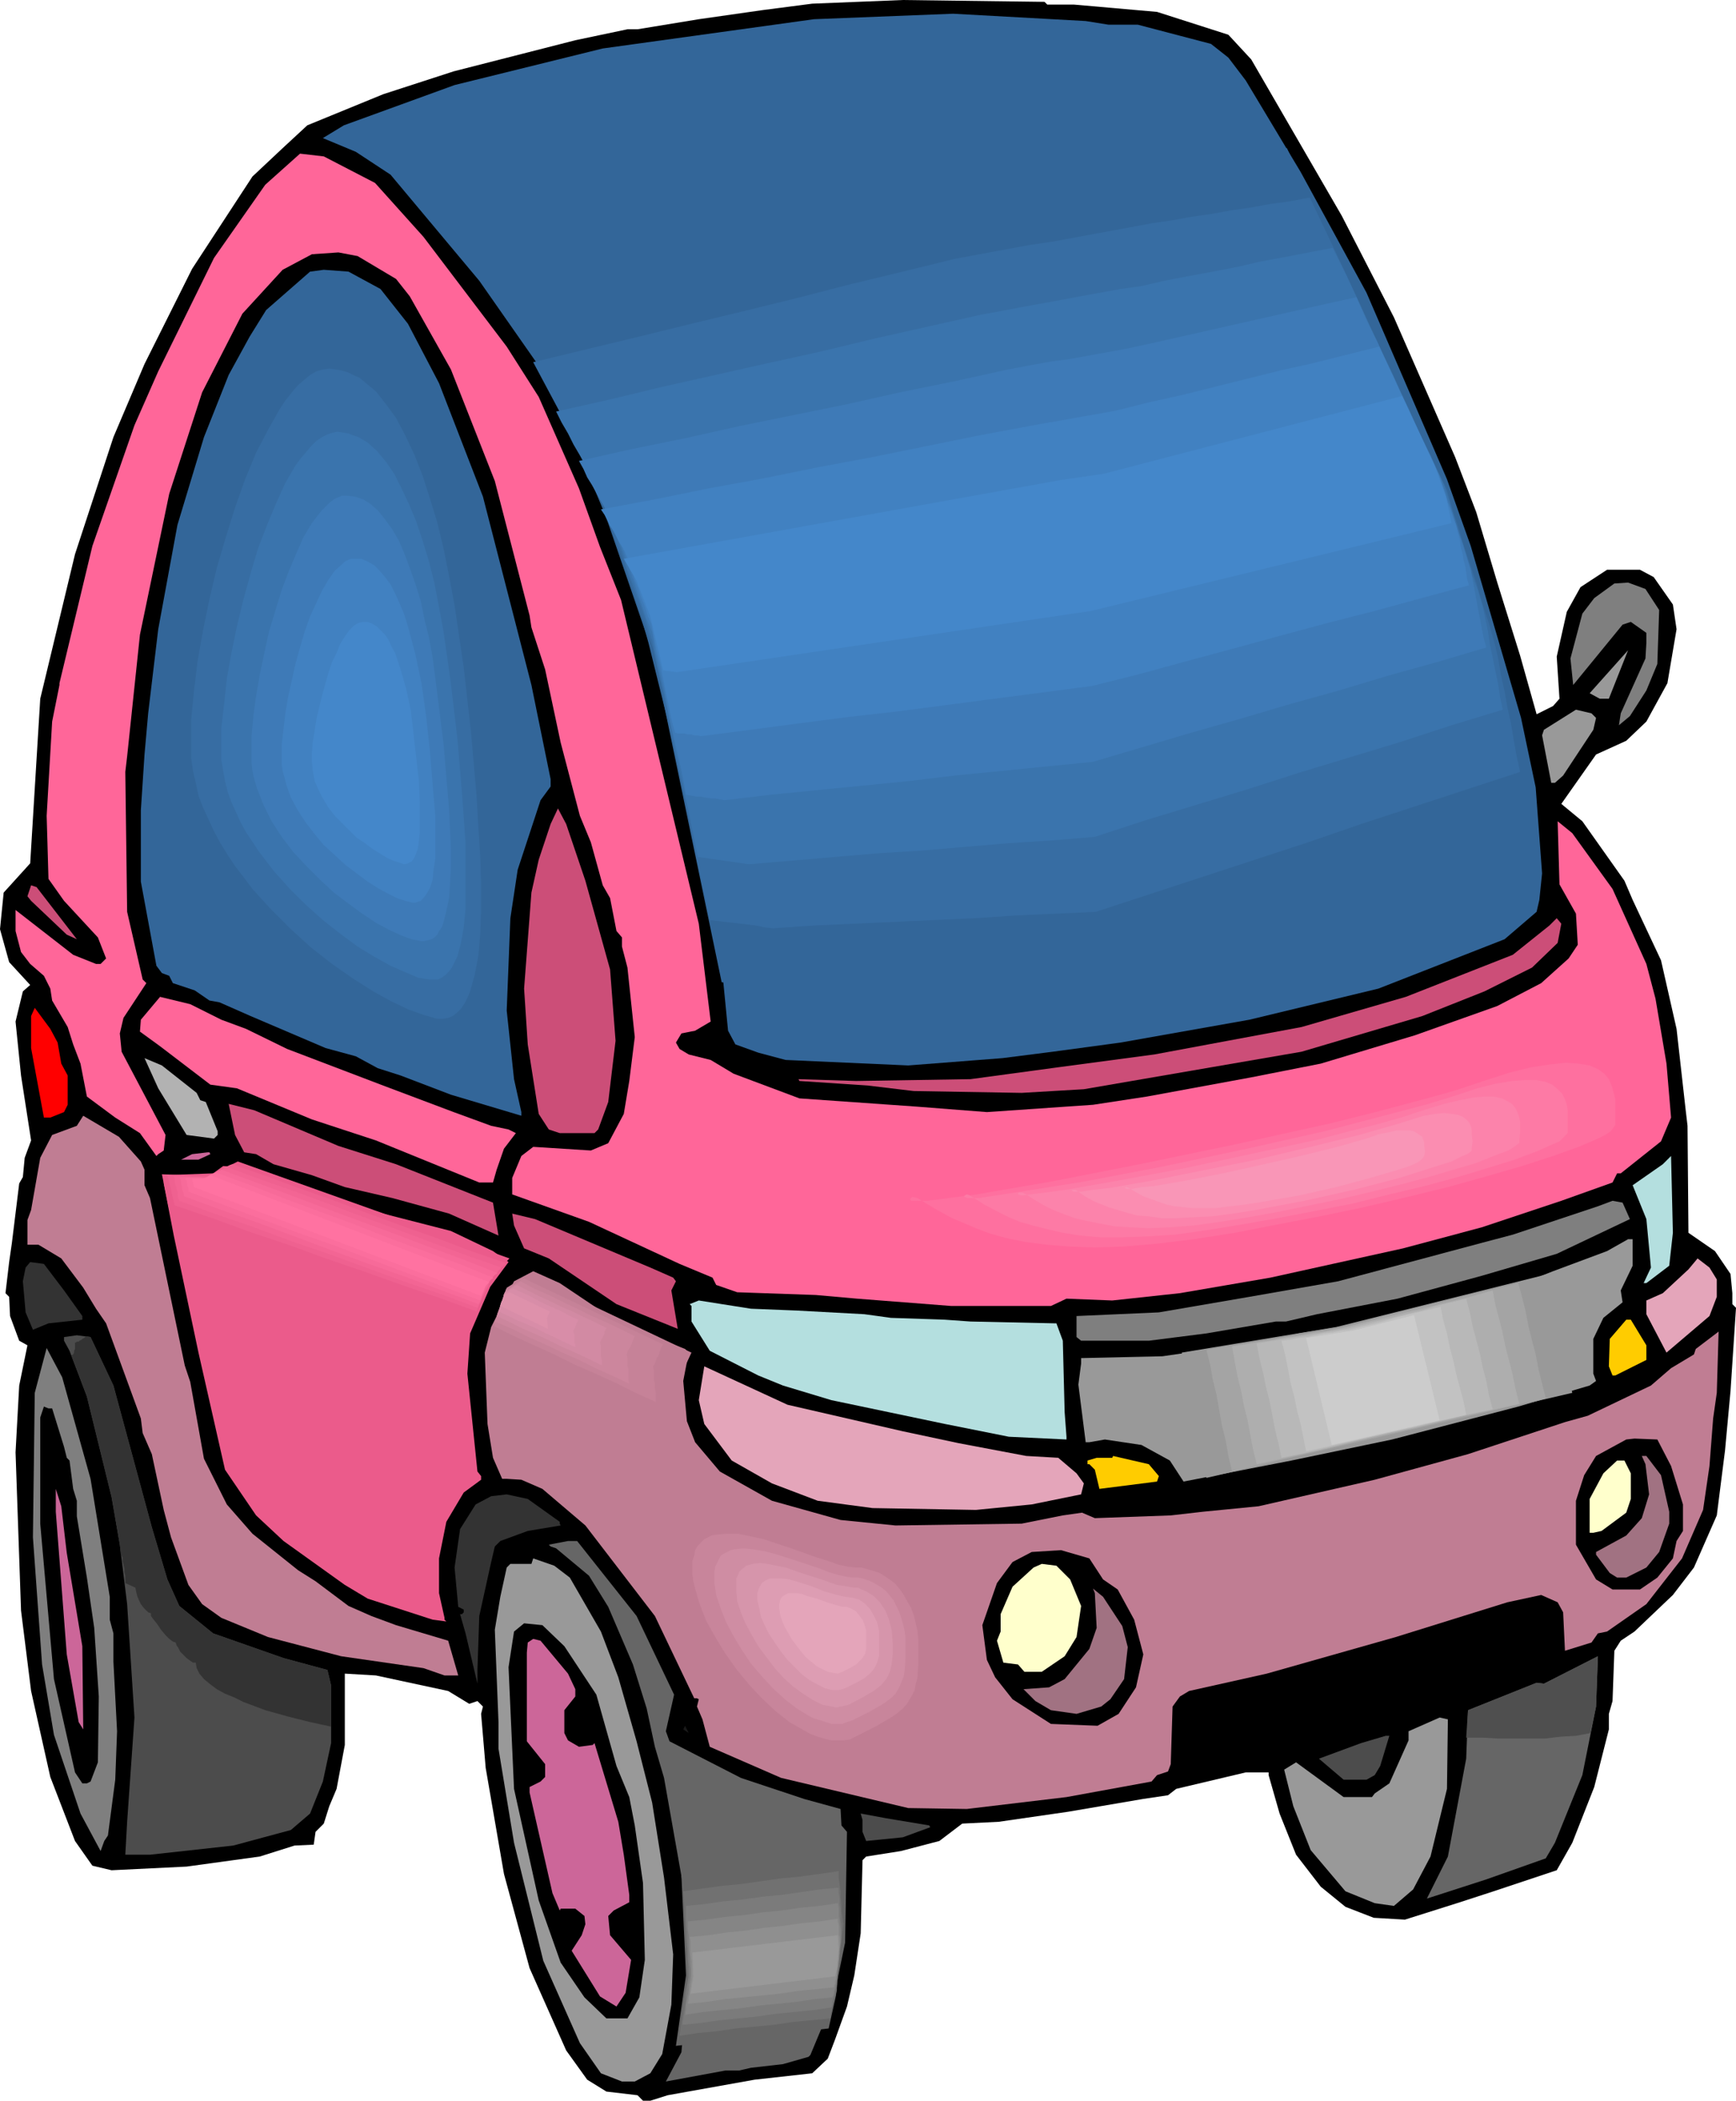 <svg xmlns="http://www.w3.org/2000/svg" fill-rule="evenodd" height="7.651in" preserveAspectRatio="none" stroke-linecap="round" viewBox="0 0 1898 2297" width="6.324in"><style>.brush1{fill:#000}.pen1{stroke:none}.brush2{fill:#369}.brush3{fill:#f69}.brush4{fill:#7f7f7f}.brush5{fill:#999}.brush9{fill:#c07d93}.brush10{fill:#c69}.brush11{fill:#b4dfdf}.brush12{fill:#eb5b8b}.brush13{fill:#e4a5ba}.brush14{fill:#333}.brush15{fill:#fc0}.brush16{fill:#4c4c4c}.brush17{fill:#a17282}.brush18{fill:#ffc}.brush19{fill:#666}.brush21{fill:#376da3}.brush22{fill:#3a74ad}.brush23{fill:#3e7ab7}.brush24{fill:#4181c1}.brush25{fill:#4487ca}</style><path class="pen1 brush1" d="M1145 5h29l91 8 78 25 25 27 99 171 57 111 67 153 23 60 23 77 25 80 18 64 18-9 7-8-3-46 11-49 15-27 29-19h36l15 8 21 30 4 27-10 59-23 42-22 21-33 15-38 54 23 19 46 65 9 21 31 66 17 75 10 89 2 17 1 117 29 20 17 25 2 21v12l4 4-6 91-6 65-9 71-25 57-23 30-42 40-15 10-7 11-2 55-4 14v17l-16 63-24 61-17 30-69 23-40 13-57 18-34-2-31-12-27-22-27-35-18-45-12-42v-3h-25l-76 18-9 7-27 4-82 14-76 11-40 2-25 19-42 11-38 6-4 4-2 80-7 46-8 34-13 36-8 21-17 16-63 7-95 17-19 6h-8l-6-6-34-4-21-13-23-32-40-90-28-103-20-116-5-59 2-8-6-6-9 3-23-14-79-17-34-2v78l-9 48-8 19-6 19-9 9-2 14-21 1-38 12-80 11-82 4-21-5-19-27-27-70-21-94-11-88-6-173 4-73 9-44-9-5-10-27-1-21-4-4 4-34 3-21 8-65 4-7 2-21 7-19-11-71-6-59 8-33 8-7-23-25-10-36 4-40 29-32 11-180 38-158 42-128 34-80 52-104 66-101 33-31 27-25 83-34 77-25 133-34 57-12h11l67-11 70-10 54-7 99-4 155 2 3 3z"/><path class="pen1 brush2" d="M1212 27h32l80 21 19 15 19 25 60 100 72 132 88 204 26 73 55 188 16 76 7 94-3 29-3 13-35 30-138 54-141 34-141 25-74 10-55 7-103 8-134-6-30-8-25-9-8-15-9-92-8-32-2-25-68-275-23-82-36-86-11-34-18-40-25-51-72-103-97-116-38-25-36-15 23-14 121-44 162-40 231-32 152-6 145 8 25 4z"/><path class="pen1 brush3" d="m410 200 53 59 91 120 35 55 44 100 23 64 23 58 85 354 13 107-17 10-15 3-6 10 4 7 10 6 24 6 25 15 72 27 128 9 77 6 116-8 59-9 114-21 76-15 103-31 90-32 48-25 30-27 10-15-2-34-18-32-2-69 16 13 44 61 37 82 10 38 12 71 5 59-11 26-44 35h-4l-5 10-56 20-87 29-86 23-145 32-99 17-74 8-50-2-17 8h-109l-103-8-45-4-86-3-23-8-4-8-36-15-99-46-84-30v-18l10-24 13-10 63 4 19-8 17-32 6-36 6-48-8-76-6-23v-10l-6-7-7-36-8-14-13-47-12-29-21-80-17-80-15-46-2-13-38-147-48-122-45-80-15-19-42-25-21-4-29 2-32 17-44 48-44 86-36 111-32 154-14 133-2 17 2 153 17 74 4 4-25 38-4 17 2 20 48 91-2 17-6 4-2 2-18-25-27-17-31-23-7-36-8-21-6-19-17-29-2-13-7-14-15-13-10-13-6-23v-23l63 49 25 10h5l6-6-9-23-37-40-17-24-2-69 6-103 8-40v-2l36-150 46-132 26-59 61-124 56-80 38-34 26 3 56 29z"/><path class="pen1 brush2" d="m416 316 30 38 34 65 48 124 53 206 21 103v8l-11 15-25 76-8 53-4 101 8 75 8 36v4l-77-23-55-21-25-8-24-13-33-9-82-35-34-15-11-2-16-11-24-8-4-8-8-3-6-8-17-92v-78l4-61 4-45 11-92 21-114 29-96 27-68 23-42 18-29 48-42 15-2 27 2 35 19z"/><path class="pen1 brush4" d="m1814 667-2 59-12 29-18 28-12 10 2-13 27-60 1-17v-11l-17-12-9 3-54 66-3-29 13-49 13-17 22-16 15-1 19 7 15 23z"/><path class="pen1 brush5" d="m1749 764-11-6 42-47-21 53h-10zm-4 21-3 13-33 50-9 8h-4l-10-52 2-6 35-22 17 4 5 5z"/><path class="pen1" d="m640 963 27 97 6 78-8 67-11 30-4 4h-38l-12-4-11-17-12-76-4-61 8-105 8-36 13-39 8-17 9 17 21 62zm-556 64-11-5-39-37-4-5 4-12 6 2 44 57zm627 359 25 11 3 4-5 10 7 42-67-27-74-50-27-11-11-25-2-13 25 6 126 53zm-341-133 63 20 106 42 6 36-54-24-62-17-52-12-36-13-42-12-19-11-13-2-10-19-7-34 28 7 92 39zm1333-222-28 27-52 26-68 27-132 39-238 41-68 4-118-2-50-6-75-5-1-2 63 2 125-2 96-13 105-14 161-30 114-33 117-46 40-32 8-8 5 6-4 21z" style="fill:#cc4e78"/><path class="pen1 brush3" d="m242 1115 27 10 45 22 105 40 77 29 41 15 19 4 8 4-13 17-8 23-4 14h-15l-113-46-70-23-82-34-29-4-55-42-22-16 1-13 21-25 33 8 34 17z"/><path class="pen1" style="fill:red" d="m63 1140 4 23 7 13v32l-4 8-15 6h-7l-14-76v-35l4-9 17 23 8 15z"/><path class="pen1" style="fill:#b2b2b2" d="m215 1195 4 8 6 2 13 32v4l-4 4-30-4-31-51-15-33 19 8 38 30z"/><path class="pen1 brush9" d="m154 1270 4 9v17l6 14 38 183 6 18 15 84 25 50 28 32 50 40 19 12 36 27 25 11 27 10 57 17 11 38h-15l-23-8-90-13-80-21-51-21-21-15-15-21-19-52-8-30-13-61-10-23-2-16-38-104-11-16-14-23-24-32-25-15H30v-27l4-11 10-57 13-25 27-10 7-11 39 23 24 27z"/><path class="pen1 brush10" d="m230 1262-13 6h-19l12-6 17-2h2l1 2z"/><path class="pen1 brush11" d="m1825 1384-25 19h-3l8-17-5-53-15-37 33-23 9-9 2 84-4 36z"/><path class="pen1 brush12" d="m307 1294 24 6 88 27 74 19 46 22 17 12-20 27-22 51-3 44 11 107 4 5v4l-19 14-19 32-8 40v38l6 27v2l2 2-15-2-71-23-25-15-67-48-30-28-34-50-29-128-27-128-11-57v-9l54-2 11-8 30 2 33 17z"/><path class="pen1 brush4" d="m1782 1333-80 38-82 24-92 25-88 17-34 8h-11l-76 13-63 8h-74l-5-4v-23l90-4 99-17 97-17 157-42 34-9 93-31 16-6 11 2 8 18z"/><path class="pen1 brush5" d="m1785 1384-13 27 2 13-21 17-11 23v38l3 8-7 5-78 23-138 36-110 23-118 23-15-23-31-17-40-6-17 3h-4l-8-63 3-23v-6l89-2 103-15 46-10 104-17 151-42 23-9 59-22 23-13h5v29z"/><path class="pen1 brush13" d="M1877 1399v19l-8 21-47 40-22-42v-15l18-8 28-26 10-12 13 10 8 13z"/><path class="pen1 brush14" d="m70 1411 20 28v4l-37 4-17 7-8-19-3-34 3-15 5-6 15 2 22 29z"/><path class="pen1 brush9" d="m679 1448 70 27 4 4-6 31 4 44 9 23 27 32 57 32 75 21 60 6 138-2 45-9 21-3 14 6 83-3 35-4 61-6 127-29 102-28 106-35 25-7 69-33 22-19 25-15 2-6 25-19-2 67-4 28-4 52-7 48-23 53-39 50-43 30-10 2-7 10-29 9-2-42-6-11-18-8-37 8-122 38-141 40-85 19-10 6-8 11-2 63-3 8-12 4-6 7-93 17-109 13-64-1-139-33-78-34-8-30-6-14 2-8-2-1h-3l-43-90-76-99-47-40-23-10-16-1h-5l-10-23-6-37-3-78 7-28 25-50 21-11 29 13 67 45z"/><path class="pen1 brush11" d="m871 1433 74 4 29 4 59 2 28 2 92 2h2l7 19 2 78 2 27v3l-63-3-70-14-124-26-53-16-27-11-53-27-20-32v-17l-2-2 10-4 57 9 50 2z"/><path class="pen1 brush15" d="M1800 1471v16l-34 17h-3l-4-10 1-30 18-21h5l17 28z"/><path class="pen1 brush16" d="m124 1515 42 155 17 57 13 29 37 30 77 27 48 13 4 17v63l-9 42-14 35-21 18-63 17-91 10h-27l2-36 8-114-8-124-8-65-9-52-27-110-19-50-6-11v-4l14-2 15 2 25 53z"/><path class="pen1 brush4" d="m99 1617 21 129v25l4 15v31l4 76-2 53-8 61-4 6-4 11-22-41-29-86-13-77-10-139 2-158 13-49 17 32 31 111z"/><path class="pen1 brush13" d="m987 1565 61 13 74 14 35 2 20 17 8 11-3 12-54 11-61 6-113-2-60-8-50-19-44-25-30-40-6-26 6-37 91 42 126 29z"/><path class="pen1 brush1" d="m57 1540 13 42 3 12 3 3 4 31 4 13v17l11 67 8 55 5 75-1 72-8 21-4 2h-5l-8-12-23-102-15-170v-116l4-12 5 2h4zm1770 63 13 42v29l-7 11-4 19-17 21-19 13h-30l-18-11-22-38v-48l9-28 13-21 33-18 9-1 25 1 15 29z"/><path class="pen1 brush15" d="m1267 1614-2 6-63 8-5-21-6-6h-2v-4l10-3h17l1-2 39 9 11 13z"/><path class="pen1 brush17" d="m1816 1613 9 40v13l-11 31-14 17-22 11h-10l-8-5-15-20v-3l33-18 17-19 8-26-4-33-4-9h5l16 21z"/><path class="pen1 brush18" d="M1783 1611v28l-5 15-27 20-9 2h-4v-37l15-28 15-14h8l7 14z"/><path class="pen1 brush10" d="m73 1698 17 102 1 91-5-8-13-74-12-156v-25l6 19 6 51z"/><path class="pen1 brush14" d="M612 1664v2l1 2-36 6-30 11-6 6-4 17-13 59-2 59v15l-13-55-6-21h2l2-2v-3l-6-3-4-43 6-42 17-27 17-9 17-2 23 5 35 25z"/><path class="pen1 brush19" d="m696 1767 41 86-9 40 4 11 78 40 69 23 40 11 1 18 6 7-2 121-13 63-25 60-2 2-28 8-35 4-13 3h-15l-65 12 17-32 8-90-4-80-23-130-10-34-9-42-15-48-27-63-21-34-36-30-6-2-2-2 21-4h10l65 82z"/><path class="pen1 brush1" d="m1206 1727 16 11 18 33 10 38-8 36-19 29-23 13-51-2-42-27-19-24-9-19-5-38 16-46 17-23 21-11 32-2 31 9 15 23z"/><path class="pen1 brush5" d="m623 1725 34 59 19 50 20 70 17 67 13 82 10 84-2 55-10 54-13 21-17 9h-14l-23-9-23-33-40-90-32-129-17-103v-29l-4-101 6-36 7-32 4-4h23l2-6 23 8 17 13z"/><path class="pen1 brush18" d="m1170 1727 12 29-5 34-13 21-25 17h-19l-7-8-16-2-7-24 4-10v-19l13-30 23-21 9-4 16 2 15 15z"/><path class="pen1 brush17" d="m1227 1778 6 23-4 35-15 22-10 8-27 8-28-4-17-10-13-13 28-2 17-9 27-33 8-23-2-38-2-5 11 9 21 32z"/><path class="pen1 brush1" d="m1694 1778-2 25-9 12-29 17-122 44v2l-15 2-109 32-108 23 2-65 137-36 183-54 49-15h19l4 13zm-1077 22 35 53 22 78 14 34 6 31 9 63 2 84-6 41-13 23h-23l-24-23-26-38-24-68-27-122-6-133 6-39 11-9 20 2 24 23z"/><path class="pen1 brush10" d="m621 1830 8 17v8l-12 15v25l4 8 12 7 15-2 2-2 26 86 6 36 6 44v8l-17 9-6 6 2 21 23 27-6 36-10 15-18-11-31-50 11-17 4-12-1-9-10-8h-16l-1 2-8-19-25-110v-6l12-6 5-5v-14l-20-25v-97l1-11 6-4 8 2 30 36z"/><path class="pen1 brush19" d="m1730 1941-30 74-10 17-65 23-65 21 23-46 20-107 2-53 75-30 8 1 59-30-2 55-15 75z"/><path class="pen1 brush1" d="m642 1885-2 2h-4l-2-2 5-11 3 4v7z"/><path class="pen1 brush5" d="m1582 1956-18 74-19 36-21 18-21-3-32-13-38-45-19-48-10-40 13-8 52 38h31l3-4 16-11 21-47v-10l34-15 9 2-1 76z"/><path class="pen1" style="fill:#191919" d="m747 1891 2-4 4 8-6-4z"/><path class="pen1 brush16" d="m1509 1931-6 10-9 5h-25l-27-23 46-17 27-8h4l-10 33zm-493 65 1 2-30 11-40 4-4-10v-13l-2-7 27 5 48 8z"/><path class="pen1 brush1" d="m690 2116-6-12 2-1 4 5v8z"/><path class="pen1 brush2" d="m559 343 457-121 257-46 134-14 178 381 63 199 33 170-482 167-328 6-82-11-74-356-80-233-76-142z"/><path class="pen1 brush21" d="m583 396 58-14 58-14 57-14 58-14 57-14 58-15 58-14 57-14 27-5 27-5 27-5 27-4 27-5 27-5 27-5 27-5 21-3 22-4 21-3 22-4 21-3 22-4 22-3 21-4 19 40 19 40 18 40 19 40 19 40 18 40 19 40 19 40 6 21 7 21 6 21 7 20 7 21 6 21 7 21 6 21 4 17 3 18 4 18 3 17 4 18 3 18 3 17 4 18-58 19-58 19-58 19-58 20-58 19-58 19-58 19-58 19-44 2-44 2-45 3-44 2-44 2-44 2-44 2-44 3-9-1-9-2-8-1-9-1-8-1-9-1-9-1-8-1-8-38-8-37-7-37-8-37-8-37-8-37-7-37-8-37-8-24-9-24-8-25-8-24-9-24-8-24-8-25-8-24-9-15-8-15-8-14-8-15-8-15-8-15-8-15-8-15z"/><path class="pen1 brush22" d="m608 450 58-13 58-14 58-13 58-13 59-13 58-14 58-13 58-13 22-4 21-4 22-4 22-4 21-4 22-4 22-4 22-3 26-6 26-5 27-5 26-5 26-6 27-5 26-5 26-5 16 32 15 32 15 33 15 32 15 33 15 32 15 32 16 33 5 16 5 17 5 17 6 16 5 17 5 17 6 16 5 17 3 14 3 14 2 14 3 14 3 15 3 14 2 14 3 14-56 17-55 18-56 17-56 17-56 18-56 17-56 17-55 18-48 4-47 3-47 4-47 4-48 3-47 4-47 4-47 4-7-1-7-1-7-1-7-1-7-1-7-1-7-1-7-1-6-29-6-30-7-30-6-29-6-30-6-30-7-29-6-30-6-19-7-20-7-19-7-19-6-20-7-19-7-20-6-19-7-12-6-12-7-12-6-11-7-12-6-12-7-12-6-12z"/><path class="pen1 brush23" d="m633 504 58-13 59-12 58-13 59-12 59-12 58-13 59-12 59-13 16-3 16-3 17-3 16-2 17-3 16-3 17-3 16-3 32-7 31-7 31-7 31-7 31-7 31-7 31-7 32-7 11 25 12 24 11 25 12 25 12 25 11 25 12 24 11 25 4 13 4 12 5 13 4 12 4 13 4 12 4 13 4 12 2 11 2 10 2 11 2 11 2 10 2 11 2 10 3 11-54 16-54 15-53 16-54 15-54 16-53 15-54 16-54 16-50 5-50 5-51 5-50 6-50 5-51 5-50 5-51 6-5-1-5-1h-5l-6-1-5-1h-5l-5-1-6-1-4-22-5-22-5-22-5-23-4-22-5-22-5-22-4-23-6-14-5-15-5-14-5-15-5-14-5-15-5-14-5-15-5-9-5-9-5-9-5-9-5-9-5-8-4-9-5-9z"/><path class="pen1 brush24" d="m657 557 59-11 59-12 60-11 59-12 59-11 59-12 59-12 59-11 11-2 12-2 11-2 11-2 11-2 12-2 11-2 11-2 36-9 36-8 36-9 36-9 36-9 36-8 36-9 36-9 8 17 8 17 8 18 8 17 8 17 8 17 8 18 8 17 3 8 3 8 3 9 2 8 3 8 3 9 3 8 2 8 2 7 1 8 2 7 1 7 2 7 1 7 1 7 2 7-52 14-51 14-51 13-52 14-51 14-52 14-51 14-52 13-53 7-54 7-53 7-54 7-53 6-54 7-53 7-54 7-3-1h-4l-3-1h-4l-4-1h-7l-3-1-4-15-3-15-3-14-3-15-3-15-4-15-3-15-3-15-4-9-3-10-4-10-3-9-4-10-3-10-3-9-4-10-3-6-4-6-3-6-3-6-4-6-3-6-3-6-4-6z"/><path class="pen1 brush25" d="m682 611 477-86 48-7 326-85 36 77 12 34 6 28-394 96-453 67-15-2-14-59-15-39-14-24z"/><path class="pen1 brush2" d="M487 1156h8l6-1 6-3 5-3 5-6 5-6 4-7 3-9 3-9 3-11 2-12 2-12 3-27 1-31v-33l-1-36-2-37-3-39-8-80-9-82-5-40-6-38-7-37-7-35-8-33-9-31-10-29-10-27-11-24-12-21-6-10-7-9-6-8-7-7-7-7-7-5-7-5-7-4-7-3-8-3-8-1-7-1-8 1-8 3-8 4-8 6-8 7-8 9-8 10-7 11-8 12-7 14-8 14-7 16-14 33-13 35-12 38-10 39-10 40-8 39-7 39-4 38-3 36-2 33 1 16 2 15 3 16 5 16 5 15 7 16 7 15 8 15 9 14 10 15 10 14 12 14 11 13 12 13 12 13 13 12 26 23 26 21 26 18 26 16 24 14 22 10 10 4 9 3 9 2 7 2z"/><path class="pen1 brush21" d="M478 1114h6l6-1 5-2 5-4 4-4 4-6 3-6 3-7 5-18 4-21 2-23 1-27v-28l-1-31-2-32-2-34-6-69-8-71-5-34-5-34-6-32-6-30-7-29-8-26-8-25-9-23-10-21-10-19-11-15-11-14-6-5-6-5-6-5-7-3-6-3-7-2-6-1-7-1-7 1-7 2-7 4-6 5-7 6-7 8-7 9-6 9-13 23-13 25-12 29-11 31-10 32-10 34-8 34-7 34-6 34-4 33-3 31v42l2 14 3 13 3 14 5 13 6 13 6 13 7 13 8 13 8 12 10 13 9 12 20 22 22 22 22 20 23 18 23 16 22 14 20 11 19 9 17 6 14 4z"/><path class="pen1 brush22" d="M469 1071h10l4-2 4-3 4-4 3-4 3-6 3-6 4-15 3-17 2-20v-72l-2-28-2-28-5-59-7-59-4-29-4-28-5-27-5-26-6-24-7-23-7-21-8-19-8-17-8-16-9-13-10-12-10-9-10-6-6-2-5-2-6-1-6-1-5 1-6 2-6 3-6 4-6 6-5 6-6 7-6 8-11 19-10 22-10 24-10 26-8 27-8 29-7 29-6 29-5 28-3 28-3 26v35l2 12 2 11 3 12 4 11 5 11 5 11 6 11 14 21 16 21 17 19 18 18 19 17 19 15 19 14 18 11 18 10 16 7 14 6 12 2z"/><path class="pen1 brush23" d="M460 1029h4l4-1 4-1 3-2 3-3 2-4 3-4 2-6 3-12 3-14 1-16 1-18v-20l-1-21-1-22-2-23-4-48-6-48-3-24-3-23-4-22-5-20-4-20-6-19-6-17-6-16-6-14-7-12-8-11-8-10-8-7-8-5-9-3-9-1h-5l-5 2-4 2-5 4-9 9-10 13-9 15-8 18-8 19-8 21-7 23-7 23-5 23-5 24-4 23-3 22-2 22v29l1 9 2 9 3 10 7 18 9 18 11 17 13 17 14 15 15 15 15 14 16 12 15 11 15 10 15 8 13 6 11 4 10 2z"/><path class="pen1 brush24" d="M451 987h3l3-1 3-1 2-2 4-5 4-7 3-9 1-11 2-13v-45l-3-35-3-37-4-37-5-36-7-33-4-15-4-15-4-13-5-12-5-11-5-10-6-8-6-7-6-6-7-4-7-3h-11l-3 1-4 2-3 3-8 7-7 10-7 12-6 13-7 15-6 17-5 17-5 18-4 18-4 18-3 18-2 17-2 17v22l1 7 2 7 2 8 5 14 7 13 9 14 10 13 10 12 12 11 12 11 12 9 12 9 11 7 11 6 10 5 9 3 8 2z"/><path class="pen1 brush25" d="m442 945 4-1 4-2 3-4 2-5 2-6 1-8 1-9v-32l-1-24-3-26-3-27-3-25-5-23-6-21-6-18-4-7-3-7-4-6-5-5-4-4-5-3-5-2h-5l-5 1-5 3-5 5-5 7-5 8-4 10-5 10-4 12-7 25-6 25-2 13-2 12-1 12v10l1 10 2 11 4 9 5 10 6 10 7 9 8 8 8 8 8 8 9 6 8 6 8 5 8 5 7 3 6 2 6 2z"/><path class="pen1 brush3" d="M1166 1375h17l19-1 21-2 21-2 47-6 51-8 53-9 54-11 55-12 53-12 52-13 49-13 44-13 38-12 32-12 25-10 9-5 6-5 4-4 2-3v-33l-2-9-2-8-4-8-6-7-4-3-4-2-5-3-5-2-7-1-7-1-7-1h-9l-20 2-23 4-28 7-32 10-38 12-45 13-51 13-56 14-58 13-61 14-60 13-60 12-112 21-92 16-36 5-26 3-10 1h-7l-4-1-1-1 1-2 1-1h3l4 1 6 3 15 10 22 12 14 6 16 7 19 6 20 6 24 5 25 4 29 2 31 1z"/><path class="pen1" style="fill:#fe709f" d="m1196 1364 32-1 36-3 41-5 45-7 46-9 47-9 48-10 47-11 45-11 43-12 38-11 34-11 28-10 21-9 8-4 6-4 3-4 2-3v-28l-2-8-2-7-3-7-5-6-7-5-9-4-12-2-14-1-18 2-20 3-24 6-28 9-33 11-40 11-45 12-48 12-104 23-106 22-97 19-81 14-31 4-23 3h-18l-1-2 2-2h2l4 1 5 3 13 8 20 11 12 5 14 6 16 6 18 5 20 4 23 3 25 2 27 1z"/><path class="pen1" style="fill:#fd7aa5" d="m1226 1353 27-1 32-2 35-5 37-6 40-7 41-8 41-8 40-10 38-9 37-10 33-10 29-9 24-9 18-8 7-3 4-4 3-3 2-2v-25l-1-6-2-6-3-6-5-5-6-5-7-3-10-2h-13l-14 1-18 3-20 5-24 8-29 9-34 9-38 10-42 11-89 20-90 19-84 16-69 11-26 4-20 3h-12l-3-1-1-1 1-1 2-1 3 1 5 3 11 7 17 9 10 5 12 5 14 4 16 4 17 4 19 3 22 2h23z"/><path class="pen1" style="fill:#fc83ab" d="m1256 1343 22-1 27-2 29-4 31-5 33-6 34-7 34-7 34-8 32-8 30-8 27-8 24-7 20-8 16-6 5-3 4-3 3-2v-3l1-9v-11l-1-5-2-6-2-4-4-5-5-3-6-3-9-2h-10l-12 1-15 3-17 4-20 6-24 8-28 8-32 8-34 9-74 16-75 16-70 13-57 10-22 3-17 2-6 1h-4l-3-1v-1l1-1h4l4 2 9 6 14 8 9 4 10 4 11 4 13 3 15 3 16 3 17 1 20 1z"/><path class="pen1" style="fill:#fb8db1" d="m1286 1332 18-1 21-1 23-3 25-4 53-10 54-12 50-13 41-13 16-5 12-6 5-2 3-2 2-2v-2l1-8-1-8v-5l-1-4-2-4-3-3-4-3-5-2-7-1-8-1-10 1-12 2-13 4-16 5-42 12-53 13-59 14-60 12-55 11-46 8-18 2-13 2h-8l-2-1v-1h4l3 2 7 5 11 6 15 6 20 6 11 3 13 1 14 2h16z"/><path class="pen1" style="fill:#f996b7" d="M1316 1321h13l16-2 17-2 19-3 40-7 40-9 37-10 31-9 12-4 9-4 5-4 2-3 1-5-1-7v-3l-1-3-1-3-3-2-3-2-3-2-5-1h-14l-8 2-11 2-11 4-31 9-40 10-44 10-45 10-41 8-35 6-13 1-10 2h-6l-2-1 1-1h1l2 1 2 1 5 3 9 5 11 4 14 5 9 2 10 1 10 1h12z"/><path class="pen1 brush9" d="m939 1917 25-13 19-11 8-6 6-5 6-6 4-5 4-7 2-6 2-7 2-8 1-17v-33l-1-10-2-11-3-9-3-9-4-9-5-7-5-7-6-6-6-6-6-5-7-3-7-4-8-2-8-1-8-1-9-1-12-2-13-4-15-6-33-11-33-11-17-4-16-3-7-1h-14l-6 1-6 2-5 2-5 3-4 4-4 4-3 6-2 6-1 7-1 8 1 9 1 9 2 9 6 20 8 20 11 21 12 20 15 21 15 19 17 18 17 16 9 7 9 6 9 6 9 5 8 5 9 3 9 3 8 1 8 1 8-1 8-1 7-3z"/><path class="pen1" style="fill:#c8859b" d="m935 1899 22-11 17-10 6-4 6-5 5-5 3-5 3-5 3-6 1-6 2-7 1-15v-28l-1-9-2-9-2-8-3-8-4-7-4-7-4-6-5-6-5-4-6-4-6-4-6-2-7-2-7-2h-7l-8-1-10-2-11-4-13-4-28-10-30-10-14-3-14-3h-12l-12 1-5 1-4 2-4 2-4 4-3 3-3 5-1 6-2 6v14l1 8 2 8 5 17 7 18 10 18 11 18 12 17 14 17 14 15 15 14 15 12 16 9 7 4 8 3 7 2 8 2h13l7-1 6-3z"/><path class="pen1" style="fill:#cf8da3" d="m932 1881 18-9 14-8 6-4 5-4 4-4 3-5 2-4 2-5 2-5 1-6 1-13v-23l-1-8-2-8-2-7-2-6-3-6-3-6-4-5-4-5-5-4-5-3-5-3-5-2-6-2-5-1h-6l-7-1-9-2-10-3-10-4-24-8-25-8-12-3-12-2-10-1-10 1-4 1-4 2-4 2-3 2-2 4-2 4-2 4-1 6v12l1 6 1 7 5 15 6 15 8 15 9 15 10 15 12 14 12 13 13 12 13 10 13 8 6 3 7 2 6 2 6 2h12l5-2 6-2z"/><path class="pen1" style="fill:#d695ab" d="m928 1864 15-8 12-7 8-6 6-7 4-8 2-9 1-10v-13l-1-13-3-12-4-10-6-9-7-7-8-5-5-2-4-2h-5l-5-1-13-2-17-6-19-6-20-7-10-2-10-2-8-1-8 1-7 2-5 4-3 3-1 3-2 4v14l1 11 4 12 5 12 7 13 7 12 9 12 9 12 10 11 10 9 11 8 11 7 10 5 10 2 5 1 5-1 5-1 4-1z"/><path class="pen1" style="fill:#dd9db3" d="m924 1846 12-6 9-5 7-6 4-5 3-6 2-7v-28l-2-9-4-8-4-7-6-6-6-4-7-2-8-1-9-2-14-4-15-6-16-5-7-2-8-1h-13l-5 2-4 3-3 5-2 6v8l2 8 2 10 4 9 5 10 6 9 7 10 7 9 8 8 8 8 8 6 9 5 8 4 8 2h7l4-1 3-1z"/><path class="pen1 brush13" d="m921 1828 8-4 7-4 4-4 3-3 3-5 1-5v-20l-2-7-2-5-4-5-3-4-5-3-5-2h-5l-7-2-10-3-11-4-11-3-5-2-6-1h-9l-4 2-3 2-2 3-1 5v5l1 7 2 6 3 7 8 14 10 13 5 6 6 5 6 5 6 3 6 3 5 1 6 1 5-2z"/><path class="pen1 brush19" d="m745 2051 172-22 6 68-9 85-8 36-167 19 11-77-5-109z"/><path class="pen1" style="fill:#717171" d="m747 2068 21-3 22-3 21-2 21-3 21-3 21-2 22-3 21-3v8l1 7 1 7v7l1 8v7l1 7 1 7-1 9-1 9-1 9-1 9-1 9-1 9-1 9v9l-1 4-1 4-1 4-1 3-1 4-1 4-1 4v4l-21 2-21 2-20 3-21 2-21 2-20 3-21 2-20 3 1-9 1-8 1-8 1-8 1-8 1-8 2-8 1-8-1-12v-12l-1-11-1-12v-11l-1-12v-12l-1-11z"/><path class="pen1" style="fill:#7b7b7b" d="m750 2084 20-2 21-3 21-2 21-3 21-2 21-3 21-3 21-2v6l1 6v6l1 6v11l1 6v14l-1 7-1 8v7l-1 7-1 8-1 7v7l-1 4-1 3v3l-1 3-1 3-1 3v3l-1 3-20 3-21 2-20 2-21 3-20 2-20 2-21 3-20 2 1-7 1-6 1-7 1-7v-6l1-7 1-7 1-6v-10l-1-9v-10l-1-9v-10l-1-9v-20z"/><path class="pen1" style="fill:#858585" d="m752 2101 20-2 21-3 21-2 20-3 21-2 20-3 21-2 20-3 1 5v9l1 5v4l1 5v15l-1 6v6l-1 5v6l-1 6-1 6v6l-1 2v2l-1 3v2l-1 3v2l-1 3-1 2-20 2-20 3-20 2-20 2-21 3-20 2-20 2-20 3 1-6v-5l1-5 1-5 1-6v-5l1-5 1-5v-8l-1-7v-8l-1-7v-15l-1-7v-8z"/><path class="pen1" style="fill:#8f8f8f" d="m754 2118 21-2 20-3 20-2 20-3 20-2 21-3 20-2 20-3v4l1 3v10l1 4v10l-1 5v8l-1 4v4l-1 4v6l-1 2v2l-1 2v3l-1 2v2l-20 2-20 2-20 3-20 2-20 2-20 2-20 3-20 2 1-4v-3l1-4v-4l1-4v-3l1-4v-20l-1-6v-16l-1-5z"/><path class="pen1 brush5" d="m757 2135 159-19 1 16-2 21-2 8-158 19 3-19-1-26z"/><path class="pen1" style="fill:#4f4f4f" d="M1603 1900h18l17 1h51l17-2 17-1 16-3 6-29 2-55-59 30-8-1-75 30-2 30z"/><path class="pen1 brush14" d="m94 1461-2 2-2 1-1 1-2 1-1 1h-2l-1 1h-1v7l-1 2v2l-1 2-2 1 17 45 27 110 9 52 1 10 2 4v4l1 4 1 4v4l1 4v8l11 5 1 5 1 4 2 5 2 4 3 4 3 3 2 2 3 1v3l3 4 4 5 4 6 5 6 4 4 4 3 3 1 1 3 2 3 2 4 4 4 3 3 4 3 3 2h3l1 6 3 6 5 6 6 5 8 6 9 5 10 4 10 5 24 9 25 7 24 6 23 5v-45l-4-17-48-13-77-27-37-30-13-29-17-57-42-155-25-53-5-1z"/><path class="pen1 brush5" d="m1292 1479 169-28 228-57 30 129-400 93-27-137z"/><path class="pen1" style="fill:#a4a4a4" d="m1319 1476 18-3 19-3 18-3 18-3 18-3 18-3 18-3 18-3 25-6 24-7 25-6 24-6 25-6 24-6 25-6 24-6 4 15 4 16 3 16 4 16 4 15 3 16 4 16 4 16-43 10-43 10-43 10-43 10-43 10-43 10-42 10-43 10-4-17-3-17-4-16-3-17-3-17-4-16-3-17-4-16z"/><path class="pen1" style="fill:#aeaeae" d="m1347 1472 15-2 15-3 15-2 15-3 15-2 16-3 15-2 15-3 20-5 21-5 20-5 21-5 20-5 21-5 20-5 21-6 3 16 4 15 4 16 3 15 4 15 4 16 3 15 4 16-36 8-36 8-36 9-36 8-35 8-36 9-36 8-36 8-4-16-3-16-3-16-4-16-3-16-4-16-3-16-3-17z"/><path class="pen1" style="fill:#b8b8b8" d="m1374 1469 12-2 12-2 12-2 13-2 12-2 12-2 12-2 12-2 17-4 16-4 17-4 16-4 17-4 16-5 17-4 16-4 4 15 3 15 4 15 4 15 3 15 4 15 3 16 4 15-29 6-29 7-29 7-28 6-29 7-29 7-29 7-29 6-3-15-4-16-3-16-3-15-4-16-3-15-4-16-3-16z"/><path class="pen1" style="fill:#c2c2c2" d="m1401 1466 9-1 10-2 9-1 9-2 9-2 10-1 9-2 9-1 12-3 13-3 12-3 13-4 12-3 13-3 12-3 13-3 3 15 4 14 3 15 4 15 3 14 4 15 4 15 3 15-22 5-22 5-21 5-22 5-22 5-22 5-22 5-22 5-3-15-3-15-4-15-3-15-4-15-3-16-3-15-4-15z"/><path class="pen1" style="fill:#ccc" d="m1428 1463 51-8 67-17 28 115-118 27-28-117z"/><path class="pen1 brush9" d="m554 1408 23-14 179 85-13 28 4 46-209-97 16-48z"/><path class="pen1" style="fill:#c68298" d="m553 1410 3-2 2-1 3-2 2-1 2-2 3-1 2-2 3-1 19 9 19 9 19 9 19 9 19 9 19 9 19 9 19 9-2 3-1 3-1 3-1 3-2 3-1 3-1 3-2 3 1 5v10l1 4v5l1 5v10l-22-10-22-11-22-10-23-10-22-11-22-10-22-10-22-11 1-5 2-5 2-5 1-5 2-5 2-5 2-5 1-5z"/><path class="pen1" style="fill:#cc869d" d="m553 1411 2-1 2-1 2-1 2-2 2-1 2-1 2-1 2-2 15 8 16 7 16 8 15 7 16 8 16 7 15 7 16 8-1 2-1 3-1 2-1 3-1 2-2 3-1 2-1 3 1 4v8l1 4v12l1 4-19-9-18-8-18-9-18-8-19-9-18-8-18-9-19-8 2-4 1-5 2-4 1-4 1-4 2-4 1-5 2-4z"/><path class="pen1" style="fill:#d28aa3" d="m552 1413 2-1 1-1 2-1 1-1 2-1 2-1 1-1 2-1 12 6 12 6 13 6 12 6 12 5 12 6 13 6 12 6-1 2-1 2v2l-1 2-1 2-1 2-1 2-1 2 1 3v12l1 4v6l-14-7-15-7-14-6-14-7-15-7-14-6-14-7-15-7 1-3 1-3 2-4 1-3 1-3 1-3 1-4 1-3z"/><path class="pen1" style="fill:#d88da8" d="m551 1415 2-1 1-1 1-1h1l1-1 1-1h2l1-1 9 4 9 4 9 5 8 4 9 4 9 4 9 5 9 4v1l-1 2-1 1v2l-1 1v1l-1 2-1 1v3l1 2v9l1 2v3l-11-5-10-5-11-5-10-5-11-5-10-4-10-5-11-5 1-3 1-2v-2l1-3 1-2 1-3 1-2v-2z"/><path class="pen1" style="fill:#de91ab" d="m551 1416 6-3 44 21-3 7 1 12-52-25 4-12z"/><path class="pen1 brush12" d="m260 1270 297 106-17 18-20 44-335-115-8-39 51 2 32-16z"/><path class="pen1" style="fill:#ef6190" d="m254 1273 37 13 38 14 37 13 37 14 38 14 37 13 37 14 38 13-2 2-2 2-2 2-2 2-2 2-1 1-2 2-2 2-2 5-2 5-2 4-2 5-3 5-2 4-2 5-2 5-41-15-41-14-42-15-41-14-41-15-42-14-41-15-41-14-1-4-1-4-1-4-1-5-1-4-1-4-1-4-1-4h17l5 1h22l3-1 4-2 3-2 3-1 4-2 3-2 4-2 3-1z"/><path class="pen1" style="fill:#f36594" d="m248 1276 38 14 37 13 38 14 37 14 38 14 37 14 38 14 37 13-1 2-2 1-1 2-2 2-1 1-2 2-1 1-2 2-2 4-1 4-2 3-2 4-2 4-1 4-2 4-2 4-40-15-41-14-41-15-41-15-41-14-40-15-41-14-41-15-1-3-1-4v-3l-1-4-1-3-1-3v-4l-1-3h18l4 1h14l3-1 2-2 3-1 3-2 3-1 2-1 3-2 3-1z"/><path class="pen1" style="fill:#f76a99" d="m242 1279 38 14 38 14 37 14 38 14 38 14 37 14 38 14 38 15-1 1-2 1-1 1-1 1-1 2-1 1-2 1-1 1-1 3-2 3-1 3-1 3-2 4-1 3-1 3-2 3-40-15-40-15-40-14-41-15-40-15-40-15-40-14-41-15v-3l-1-2-1-3v-3l-1-2v-3l-1-3-1-2h22l3 1h4l2-1 2-2 2-1 2-1 3-1 2-1 2-1 2-1z"/><path class="pen1" style="fill:#fb6e9d" d="m236 1282 38 14 38 15 38 14 38 14 38 15 38 14 38 14 37 15v1h-1l-1 1-1 1-1 1-1 1-1 1-1 1-1 2-1 2-1 2-1 3-1 2v2l-1 2-1 3-40-15-40-15-40-15-39-15-40-14-40-15-40-15-40-15v-4l-1-2v-2l-1-2v-2l-1-1v-2h22l2-1 1-1 2-1 1-1h2l2-1 1-1z"/><path class="pen1" style="fill:#ff72a1" d="m230 1285 305 117-4 4-5 11-314-119-2-9h12l8-4z"/></svg>
